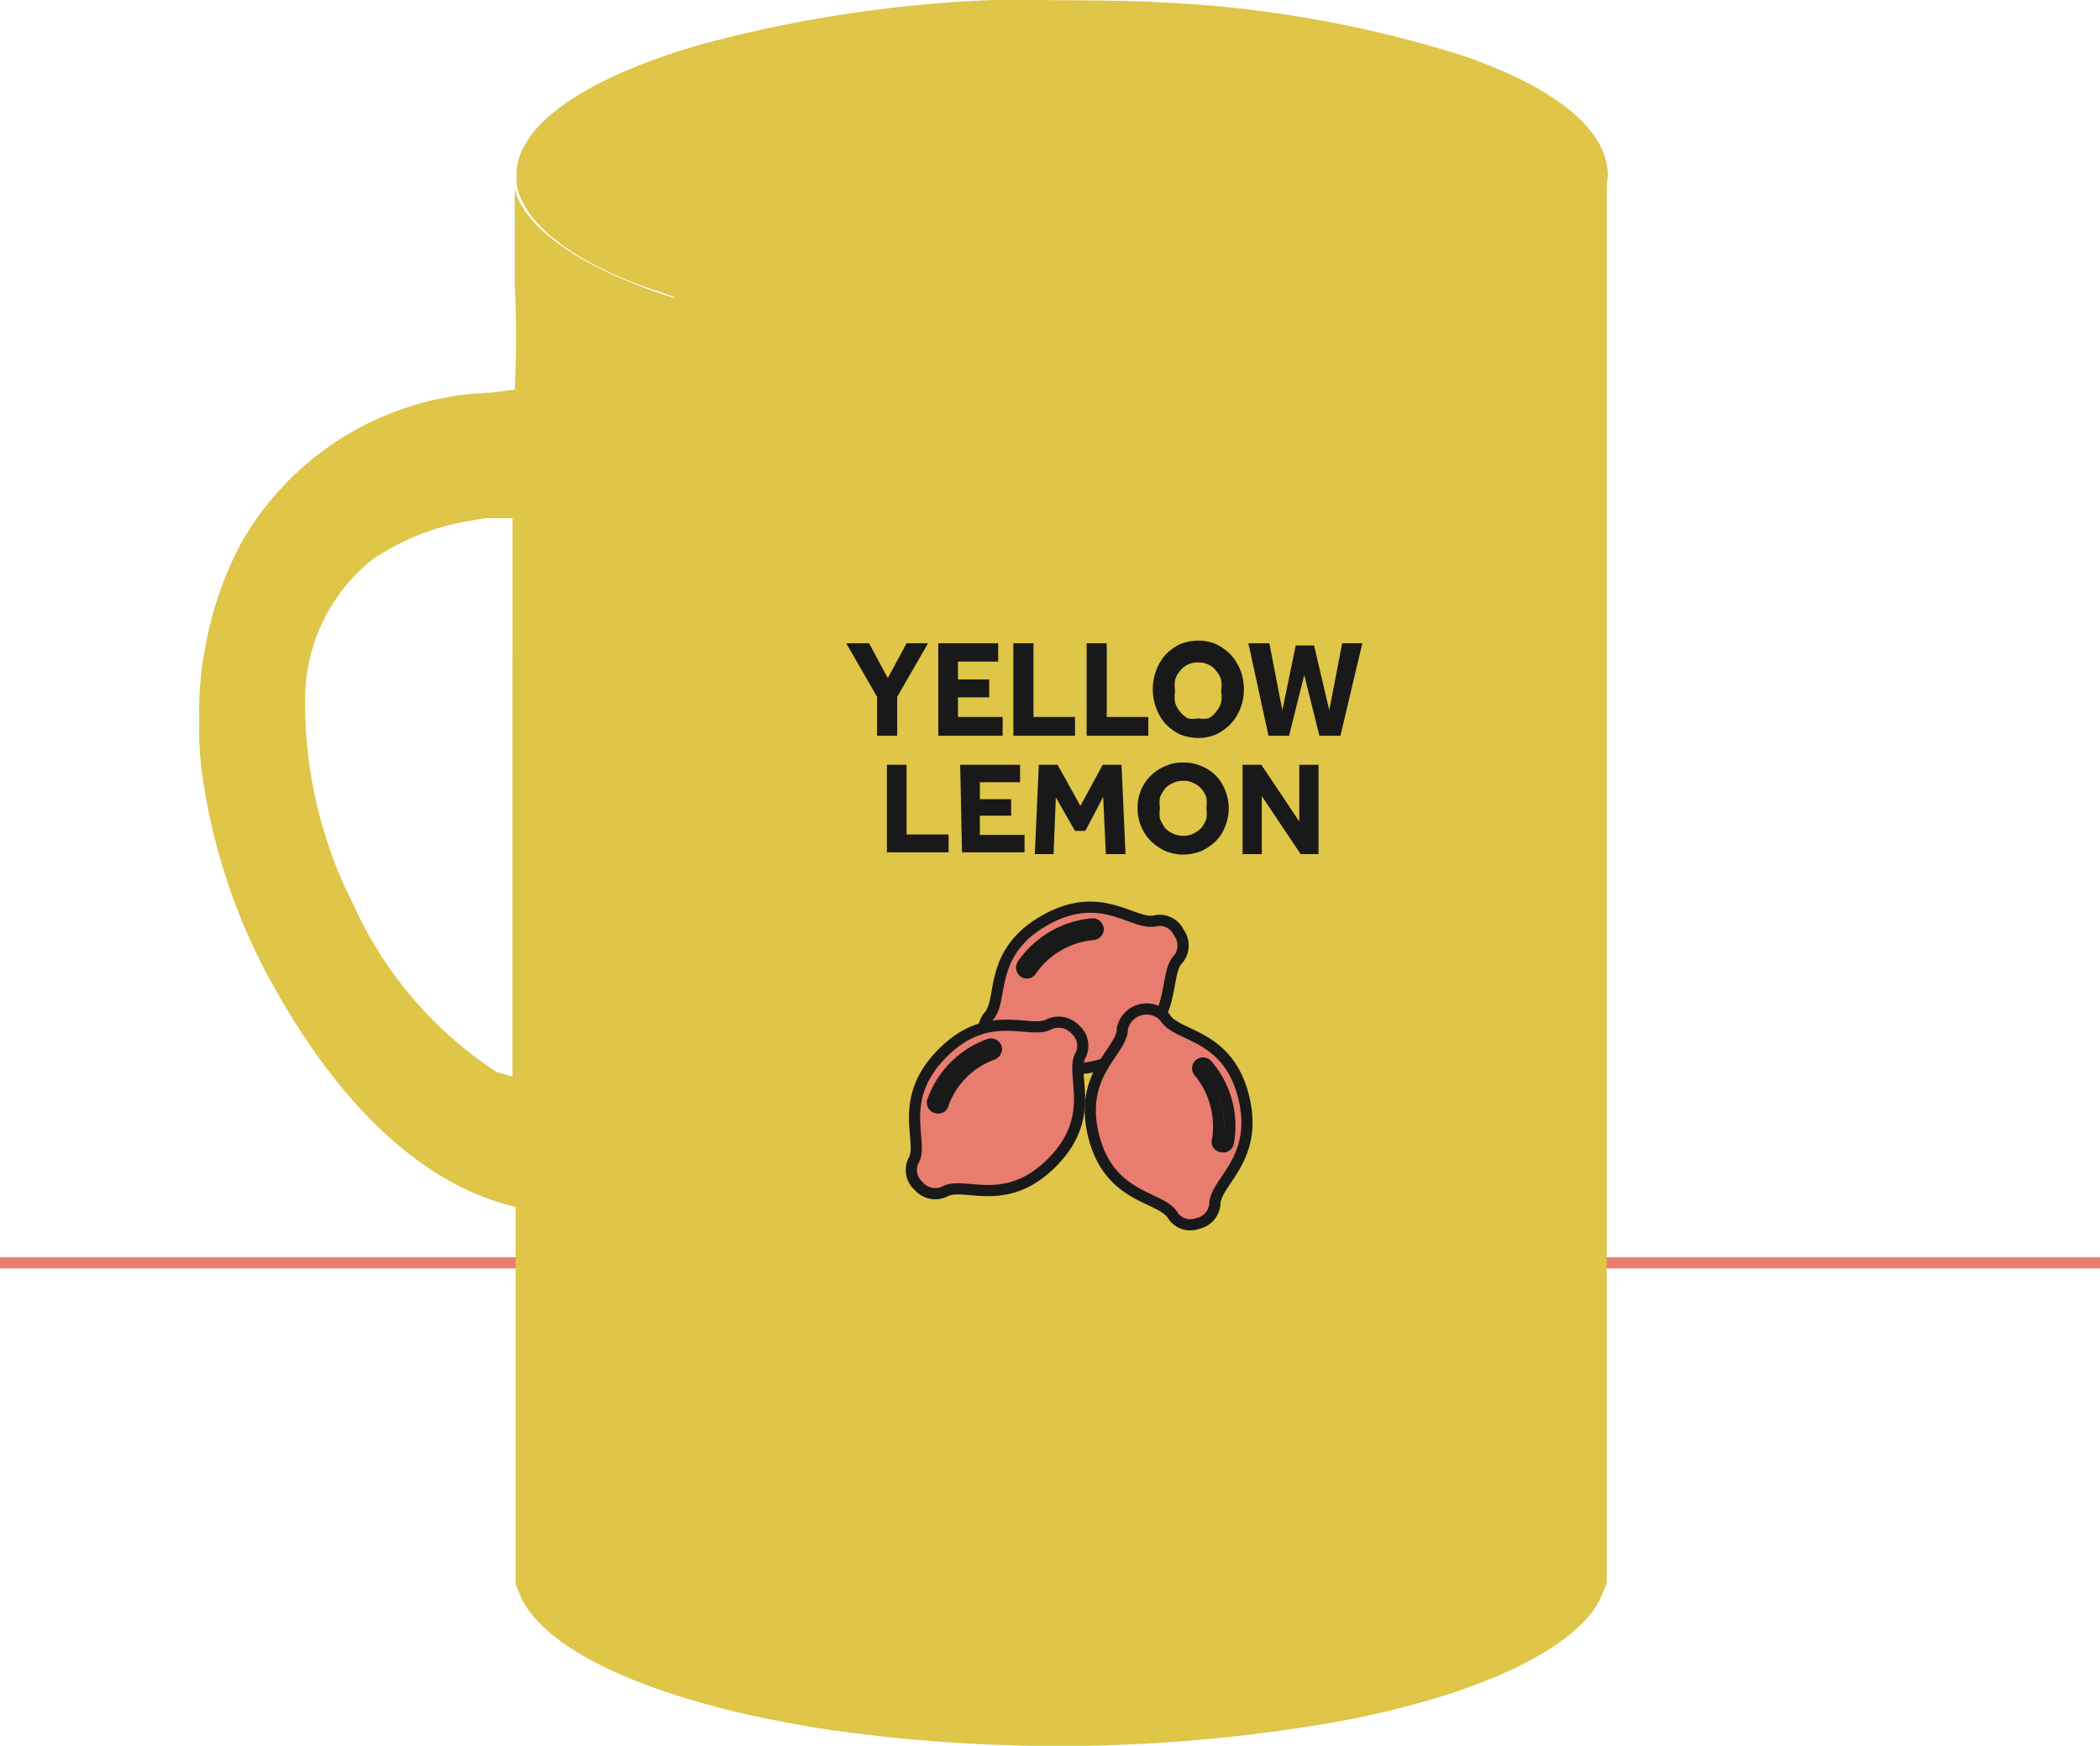 <svg xmlns="http://www.w3.org/2000/svg" viewBox="0 0 47 39.08"><line y1="28.27" x2="47" y2="28.27" fill="none" stroke="#e87d6f" stroke-miterlimit="10" stroke-width="0.25"/><path d="M22.22,0a29.59,29.59,0,0,0-6.55,1c-2,.58-3.43,1.37-3.91,2.22a1.36,1.36,0,0,0-.2.78,1,1,0,0,0,.12.48C12,5.21,13.11,6,14.73,6.52c.42.15.46.17.32.14a13.54,13.54,0,0,1-1.38-.53c-1.22-.56-2-1.26-2.15-1.9a.85.85,0,0,0,0-.17s0,1,0,2.31a23,23,0,0,1,0,2.35l-.52.07a6.66,6.66,0,0,0-5.61,3.38,7.88,7.88,0,0,0-.8,2.35,7.38,7.38,0,0,0-.13,1.62,7.25,7.25,0,0,0,.07,1.23,13.58,13.58,0,0,0,1.79,5.05c1.42,2.44,3.14,4,4.93,4.52l.29.08v4.22l0,4.22.1.25c.56,1.3,3.15,2.43,6.84,3A36.2,36.2,0,0,0,30,38.53c2.69-.51,4.68-1.35,5.52-2.31a1.72,1.72,0,0,0,.33-.51l.11-.27,0-15.56c0-12.17,0-15.59,0-15.74.2-1.08-1-2.15-3.3-2.92A26.4,26.4,0,0,0,25.92.05C25.21,0,22.93,0,22.22,0ZM15.4,6.75s0,0,0,0l-.15,0s0,0,0,0l.15,0Zm.14,0h0s0,0,0,0,0,0,0,0Zm.22.06h0s0,0,0,0,0,0,0,0Zm-4.29,11c0,3.65,0,6.29,0,6.29L11.12,24a8.78,8.78,0,0,1-3.21-3.75,9.88,9.88,0,0,1-1.08-4.56,4,4,0,0,1,1.51-3.17,5.47,5.47,0,0,1,2.17-.86l.34-.06h.62Z" fill="#dfc548"/><path d="M26.38,20.87a.47.47,0,0,0-.51-.26c-.5.13-1.21-.74-2.5,0s-.89,1.8-1.26,2.16a.5.5,0,0,0,0,.58.49.49,0,0,0,.51.27c.5-.14,1.21.74,2.5,0s.89-1.8,1.26-2.16A.49.49,0,0,0,26.38,20.87Zm-1.92.05a1.89,1.89,0,0,0-1.37.79.12.12,0,0,1-.16.06.13.13,0,0,1-.05-.17h0a2.13,2.13,0,0,1,1.58-.92.13.13,0,0,1,.12.13A.13.13,0,0,1,24.46,20.92Z" fill="#e87d6f" stroke="#191919" stroke-miterlimit="10" stroke-width="0.25"/><path d="M24.07,23.05a.51.51,0,0,0-.57-.13c-.44.26-1.36-.4-2.41.66s-.39,2-.65,2.41a.48.48,0,0,0,.12.56.49.49,0,0,0,.57.13c.44-.26,1.36.4,2.41-.65s.39-2,.65-2.42A.48.48,0,0,0,24.07,23.05Zm-1.85.55a1.85,1.85,0,0,0-1.11,1.11.11.11,0,0,1-.14.09.12.12,0,0,1-.1-.14h0a2.09,2.09,0,0,1,1.29-1.29.13.13,0,0,1,.14.09A.13.13,0,0,1,22.22,23.6Z" fill="#e87d6f" stroke="#191919" stroke-miterlimit="10" stroke-width="0.25"/><path d="M26.8,27.39a.49.49,0,0,0,.39-.43c0-.51,1-1,.64-2.42s-1.51-1.32-1.76-1.77a.55.55,0,0,0-.95.26c0,.51-1,1-.64,2.41s1.51,1.33,1.77,1.77A.47.47,0,0,0,26.8,27.39Zm.45-1.87A1.92,1.92,0,0,0,26.84,24a.12.12,0,0,1,0-.17.12.12,0,0,1,.17,0h0a2.09,2.09,0,0,1,.48,1.76.12.12,0,0,1-.15.08A.11.11,0,0,1,27.25,25.52Z" fill="#e87d6f" stroke="#191919" stroke-miterlimit="10" stroke-width="0.25"/><g style="isolation:isolate"><g style="isolation:isolate"><path d="M19.63,15.6l-.69-1.2h.51l.42.78.42-.78h.48l-.69,1.2v.87h-.45Z" fill="#191919"/><path d="M21,14.4h1.34v.41h-.9v.4h.7v.4h-.7v.44h1v.42H21Z" fill="#191919"/><path d="M22.68,14.4h.45v1.65h.93v.42H22.68Z" fill="#191919"/><path d="M24.32,14.4h.45v1.65h.93v.42H24.32Z" fill="#191919"/><path d="M26.82,16.52a1.11,1.11,0,0,1-.41-.08,1.24,1.24,0,0,1-.32-.23,1.13,1.13,0,0,1-.21-.35,1.2,1.2,0,0,1,0-.86,1.13,1.13,0,0,1,.21-.35,1.24,1.24,0,0,1,.32-.23,1.11,1.11,0,0,1,.41-.08,1.06,1.06,0,0,1,.4.08,1.24,1.24,0,0,1,.32.23,1.15,1.15,0,0,1,.22.35,1.2,1.2,0,0,1,0,.86,1.15,1.15,0,0,1-.22.35,1.24,1.24,0,0,1-.32.23A1.06,1.06,0,0,1,26.82,16.52Zm0-.44a.59.59,0,0,0,.23,0,.5.5,0,0,0,.17-.15.56.56,0,0,0,.11-.2.75.75,0,0,0,0-.26.73.73,0,0,0,0-.25.49.49,0,0,0-.11-.2.39.39,0,0,0-.17-.14.46.46,0,0,0-.23-.05.47.47,0,0,0-.24.05.46.46,0,0,0-.17.14.49.49,0,0,0-.11.2.73.73,0,0,0,0,.25.75.75,0,0,0,0,.26.56.56,0,0,0,.11.2.61.61,0,0,0,.17.15A.6.6,0,0,0,26.82,16.08Z" fill="#191919"/><path d="M27.94,14.4h.47l.29,1.5L29,14.45h.41l.34,1.45.29-1.5h.45L30,16.47h-.47l-.34-1.36-.34,1.36h-.46Z" fill="#191919"/></g></g><g style="isolation:isolate"><g style="isolation:isolate"><path d="M19.85,17.12h.44v1.56h.94v.4H19.85Z" fill="#191919"/><path d="M21.49,17.12h1.34v.39h-.9v.38h.7v.37h-.7v.43h1v.39h-1.4Z" fill="#191919"/><path d="M23.25,17.12h.42l.51.92.5-.92h.42l.09,2h-.44l-.06-1.28-.4.76h-.23l-.43-.75-.05,1.27h-.42Z" fill="#191919"/><path d="M26.48,19.13a1.06,1.06,0,0,1-.4-.08,1.21,1.21,0,0,1-.32-.22,1,1,0,0,1-.22-.33,1.06,1.06,0,0,1-.08-.4,1,1,0,0,1,.3-.74,1,1,0,0,1,.32-.21.9.9,0,0,1,.4-.08.94.94,0,0,1,.41.08,1,1,0,0,1,.32.21,1,1,0,0,1,.21.33,1.07,1.07,0,0,1,.08.41,1.06,1.06,0,0,1-.08.4.93.93,0,0,1-.21.33,1.21,1.21,0,0,1-.32.22A1.11,1.11,0,0,1,26.48,19.13Zm0-.42a.52.52,0,0,0,.23-.05.59.59,0,0,0,.18-.13.78.78,0,0,0,.11-.2.93.93,0,0,0,0-.24,1,1,0,0,0,0-.24.59.59,0,0,0-.11-.19.46.46,0,0,0-.18-.13.41.41,0,0,0-.23-.05.46.46,0,0,0-.23.05.46.46,0,0,0-.18.13.86.86,0,0,0-.11.19,1,1,0,0,0,0,.24.93.93,0,0,0,0,.24,1.28,1.28,0,0,0,.11.2.56.56,0,0,0,.41.18Z" fill="#191919"/><path d="M27.81,17.12h.42l.85,1.27V17.12h.43v2h-.4l-.87-1.3v1.3h-.43Z" fill="#191919"/></g></g></svg>